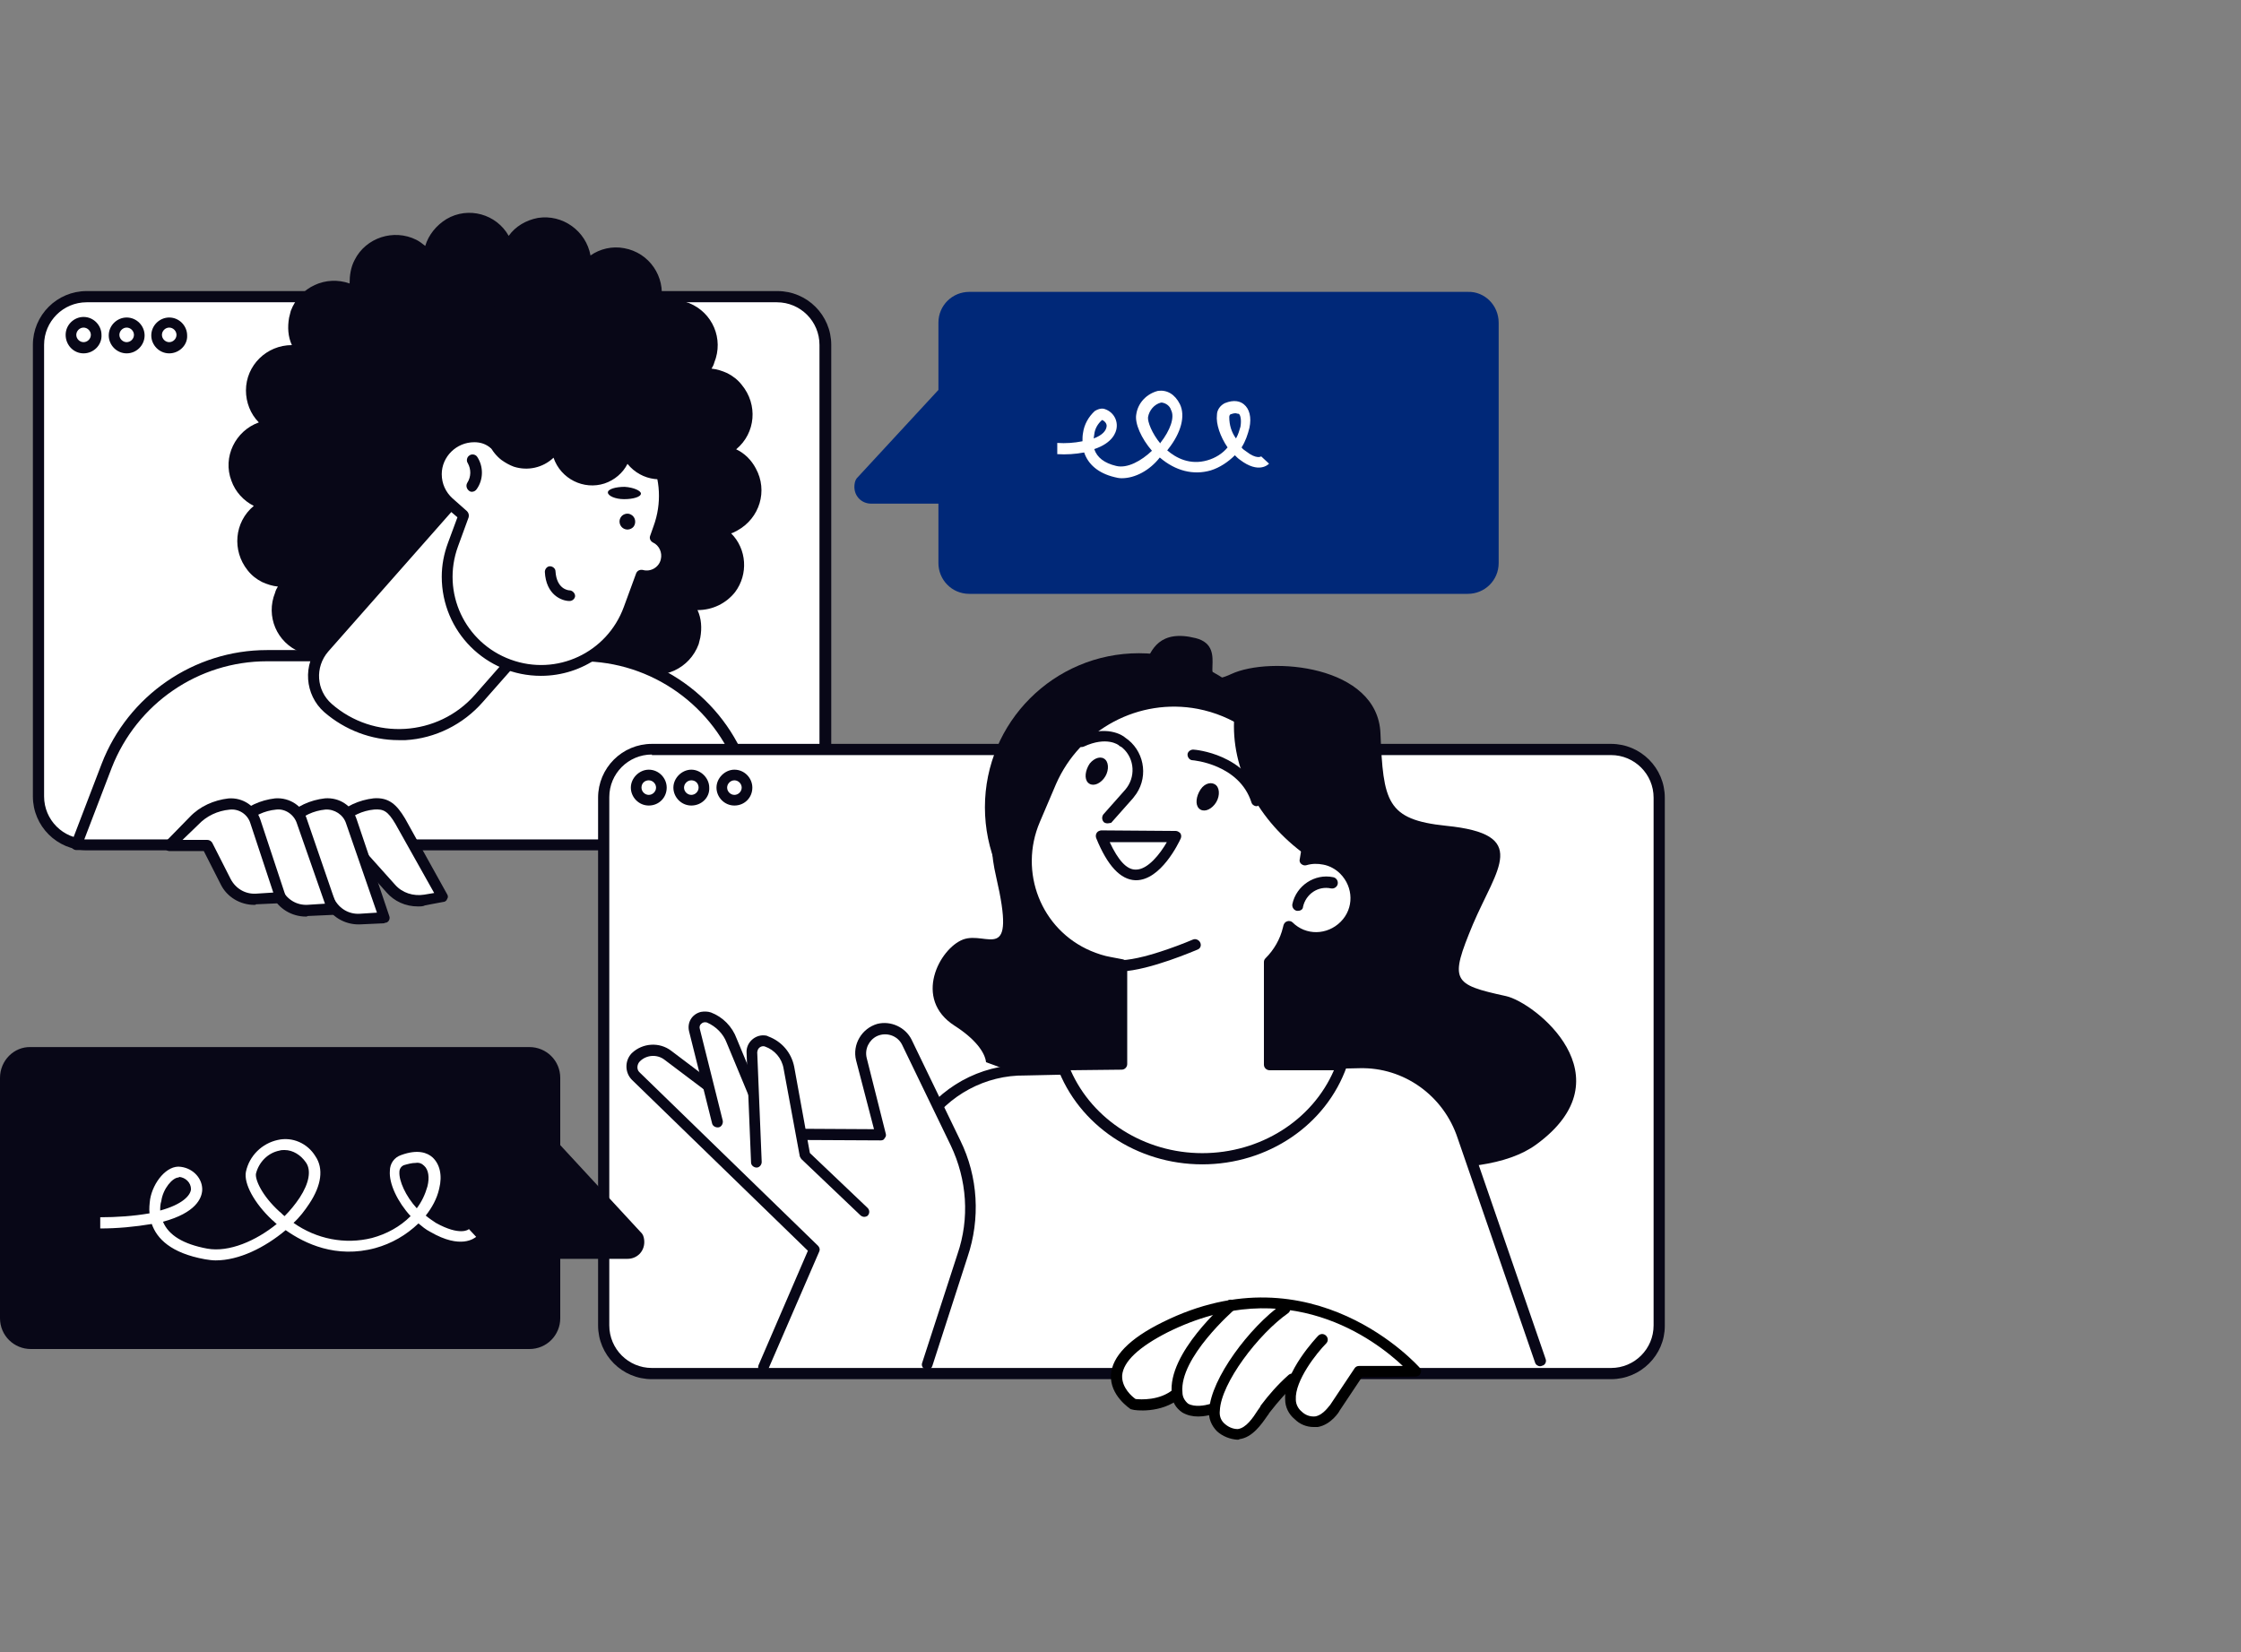 <?xml version="1.0" encoding="UTF-8"?>
<svg xmlns="http://www.w3.org/2000/svg" xmlns:xlink="http://www.w3.org/1999/xlink" version="1.1" id="Ebene_1" x="0px" y="0px" width="400px" height="294.9px" viewBox="0 0 400 294.9" style="enable-background:new 0 0 400 294.9;" xml:space="preserve">
<rect x="0" y="0" width="400" height="294.9" fill="#808080" stroke="none"/>
<style type="text/css">
	.st0{fill:#FFFFFF;}
	.st1{fill:#080717;}
	.st2{fill:#002878;}
</style>
<g id="_x3C_Layer_x3E_" transform="translate(0 -0.002)">
	<g id="Gruppe_643" transform="translate(0 0.002)">
		<g id="Gruppe_610" transform="translate(7.97 18.956)">
			<g id="Gruppe_606">
				<path id="Pfad_641" class="st0" d="M130.8,131.8H7.5c-4.8,0-8.6-3.9-8.6-8.6V42.6c0-4.8,3.9-8.6,8.6-8.6h123.3      c4.8,0,8.6,3.9,8.6,8.6v80.6C139.4,128,135.5,131.8,130.8,131.8z"></path>
				<path id="Pfad_642" class="st1" d="M130.8,132.8H7.5c-5.3,0-9.6-4.3-9.6-9.6V42.6c0-5.3,4.3-9.6,9.6-9.6h123.3      c5.3,0,9.6,4.3,9.6,9.6v80.6C140.3,128.5,136.1,132.8,130.8,132.8z M7.5,35c-4.2,0-7.6,3.4-7.6,7.6v80.6c0,4.2,3.4,7.6,7.6,7.6      h123.2c4.2,0,7.6-3.4,7.6-7.6V42.6c0-4.2-3.4-7.6-7.6-7.6H7.5z"></path>
			</g>
			<g id="Gruppe_607" transform="translate(7.746 6.118)">
				<path id="Pfad_643" class="st1" d="M-0.8,38C-2.6,38-4,36.5-4,34.7c0-1.8,1.5-3.2,3.2-3.2c1.8,0,3.2,1.5,3.2,3.2l0,0      C2.5,36.5,1,38-0.8,38C-0.8,38-0.8,38-0.8,38z M-0.8,33.4c-0.7,0-1.3,0.6-1.3,1.3c0,0.7,0.6,1.3,1.3,1.3s1.3-0.6,1.3-1.3      C0.5,34-0.1,33.4-0.8,33.4z"></path>
			</g>
			<g id="Gruppe_608" transform="translate(18.04 6.118)">
				<path id="Pfad_644" class="st1" d="M-3.4,38c-1.8,0-3.2-1.5-3.2-3.2c0-1.8,1.5-3.2,3.2-3.2c1.8,0,3.2,1.5,3.2,3.2l0,0      C-0.2,36.5-1.6,38-3.4,38C-3.4,38-3.4,38-3.4,38z M-3.4,33.4c-0.7,0-1.3,0.6-1.3,1.3c0,0.7,0.6,1.3,1.3,1.3s1.3-0.6,1.3-1.3      C-2.1,34-2.7,33.4-3.4,33.4z"></path>
			</g>
			<g id="Gruppe_609" transform="translate(28.333 6.118)">
				<path id="Pfad_645" class="st1" d="M-6.1,38c-1.8,0-3.2-1.5-3.2-3.2c0-1.8,1.5-3.2,3.2-3.2c1.8,0,3.2,1.5,3.2,3.2      C-2.8,36.5-4.3,38-6.1,38z M-6.1,33.4c-0.7,0-1.3,0.6-1.3,1.3c0,0.7,0.6,1.3,1.3,1.3c0.7,0,1.3-0.6,1.3-1.3l0,0      C-4.8,34-5.4,33.4-6.1,33.4z"></path>
			</g>
		</g>
		<path id="Pfad_646" class="st1" d="M131.2,105.7c2.4-3.2,2.1-7.7-0.7-10.5c0.4-0.1,0.7-0.3,1.1-0.5c4-2.2,5.5-7.1,3.3-11.1    c-0.8-1.5-2-2.7-3.5-3.4c0,0,0,0,0,0c3.5-2.9,3.9-8,1-11.5c-0.7-0.9-1.6-1.6-2.6-2.1c-0.9-0.4-1.8-0.7-2.8-0.8    c0.2-0.3,0.4-0.7,0.5-1.1c1.7-4.2-0.3-8.9-4.5-10.6c-1.6-0.6-3.4-0.8-5-0.3c0.8-4.4-2.1-8.7-6.6-9.5c-2.1-0.4-4.3,0.1-6,1.3    c-0.8-4.4-5-7.4-9.4-6.7c-2.1,0.4-4,1.5-5.2,3.2c-2.2-3.9-7.2-5.3-11.1-3c-1.8,1.1-3.2,2.8-3.8,4.8c-0.5-0.4-1-0.8-1.6-1.1    c-4-2-9-0.4-11,3.6c-0.7,1.3-0.9,2.8-0.9,4.2c-4.2-1.5-8.9,0.6-10.5,4.9c-0.1,0.4-0.2,0.8-0.3,1.2c-0.3,1.7-0.2,3.4,0.5,4.9    c-4.5,0-8.2,3.6-8.2,8.1c0,2.1,0.8,4.2,2.3,5.7c-4.2,1.5-6.5,6.2-4.9,10.4c0.7,2,2.2,3.6,4,4.5c0,0,0,0,0,0    c-3.5,2.9-3.9,8-1.1,11.5c0.7,0.9,1.6,1.6,2.6,2.1c0.9,0.4,1.8,0.7,2.8,0.8c-0.2,0.3-0.4,0.7-0.5,1.1c-1.7,4.2,0.3,8.9,4.5,10.6    c1.6,0.6,3.4,0.8,5,0.3c-0.8,4.4,2.1,8.7,6.6,9.5c2.1,0.4,4.3-0.1,6-1.3c0.8,4.4,5,7.4,9.4,6.7c2.1-0.4,4-1.5,5.2-3.2    c2.2,3.9,7.2,5.3,11.1,3c1.8-1.1,3.2-2.8,3.8-4.8c0.5,0.4,1,0.8,1.6,1.1c4,2,9,0.4,11-3.6c0.6-1.3,0.9-2.7,0.9-4.2    c4.2,1.6,8.9-0.6,10.5-4.9c0.1-0.4,0.2-0.8,0.3-1.2c0.3-1.7,0.2-3.4-0.5-4.9C127.2,108.9,129.6,107.7,131.2,105.7z"></path>
		<path id="Pfad_647" class="st2" d="M267.5,57.6v42.9c0,3.1-2.5,5.5-5.5,5.5h-89c-3.1,0-5.5-2.5-5.5-5.5V89.9h-12c-1.7,0-3-1.3-3-3    c0-0.5,0.1-1.1,0.4-1.5l14.6-15.8v-12c0-3.1,2.5-5.5,5.5-5.5h89C265,52,267.5,54.5,267.5,57.6z"></path>
		<g id="Gruppe_611" transform="translate(17.045 105.137)">
			<path id="Pfad_648" class="st0" d="M30.6,11.9C17.9,11.9,6.6,19.7,2,31.5l-5.4,14.1h123.7l-4.6-13.2c-4.3-12.3-15.9-20.6-29-20.6     H30.6z"></path>
			<path id="Pfad_649" class="st1" d="M120.3,46.6H-3.4c-0.5,0-1-0.4-1-1c0-0.1,0-0.2,0.1-0.3l5.4-14.1C5.8,19,17.6,10.9,30.6,10.9     h56.1c13.5,0,25.5,8.5,29.9,21.2l4.6,13.2c0.1,0.3,0.1,0.6-0.1,0.9C120.9,46.5,120.6,46.6,120.3,46.6z M-2,44.7h120.9l-4.2-11.9     c-4.2-11.9-15.4-19.9-28-19.9H30.6C18.4,12.9,7.4,20.4,2.9,31.9L-2,44.7z"></path>
		</g>
		
			<ellipse id="Ellipse_33" transform="matrix(0.732 -0.681 0.681 0.732 -29.629 85.539)" class="st1" cx="93.9" cy="80.4" rx="22.6" ry="24"></ellipse>
		<g id="Gruppe_612" transform="translate(74.074 48.614)">
			<path id="Pfad_650" class="st0" d="M-15.5,77.8L-15.5,77.8c7.9,7,20,6.2,27-1.7l28.2-32l-20-17.7l-35.8,40.7     C-19,70.2-18.7,75-15.5,77.8C-15.5,77.7-15.5,77.8-15.5,77.8z"></path>
			<path id="Pfad_651" class="st1" d="M-2.9,83.5c-4.9,0-9.6-1.8-13.3-5l0,0c-3.5-3.1-3.9-8.5-0.8-12.1l35.8-40.7     c0.2-0.2,0.4-0.3,0.7-0.3c0.3,0,0.5,0.1,0.7,0.2l20,17.7c0.4,0.4,0.4,1,0.1,1.4l-28.2,32c-3.5,4-8.5,6.5-13.8,6.8     C-2,83.5-2.5,83.5-2.9,83.5z M-14.9,77c7.5,6.6,19,5.9,25.6-1.6l27.5-31.3L19.7,27.8l-35.2,39.9C-17.9,70.5-17.6,74.6-14.9,77     C-14.9,77-14.9,77-14.9,77z"></path>
		</g>
		<g id="Gruppe_613" transform="translate(103.649 44.136)">
			<path id="Pfad_652" class="st0" d="M-15.5,34.8c4.3-6.3,12.3-8.8,19.5-6.2l0,0c8.7,3.1,13.1,12.7,10,21.4c0,0,0,0,0,0l-0.6,1.7     c1.7,0.8,2.5,2.8,1.8,4.5l0,0c-0.6,1.7-2.5,2.7-4.3,2.3l-2.2,6c-3.2,8.7-12.7,13.1-21.4,10c-8.7-3.2-13.1-12.7-10-21.4l1.9-5.2     l-2.6-2.3c-2.8-2.5-3-6.7-0.6-9.5l0,0C-21.9,33.7-18.3,33.2-15.5,34.8z"></path>
			<path id="Pfad_653" class="st1" d="M-7.1,76.5c-9.8,0-17.7-7.9-17.7-17.7c0-2.1,0.4-4.1,1.1-6l1.7-4.6l-2.1-1.8     c-3.2-2.8-3.5-7.7-0.7-10.9c2.2-2.5,5.8-3.3,8.9-1.9c5.9-7.8,17-9.3,24.8-3.4c6.2,4.7,8.5,12.8,5.9,20.1l-0.4,1     c2,1.5,2.4,4.4,0.9,6.4c-0.9,1.2-2.4,1.9-3.9,1.8l-1.9,5.3C7,71.8,0.4,76.5-7.1,76.5z M-19,34.8c-3.2,0-5.8,2.6-5.8,5.7     c0,1.7,0.7,3.2,1.9,4.3l2.6,2.3c0.3,0.3,0.4,0.7,0.3,1.1l-1.9,5.2c-3,8.2,1.2,17.2,9.4,20.2c8.2,3,17.2-1.2,20.2-9.4l2.2-6     c0.2-0.5,0.7-0.7,1.2-0.6c1.4,0.4,2.9-0.5,3.2-1.9c0.3-1.2-0.3-2.5-1.4-3c-0.4-0.2-0.7-0.7-0.5-1.2l0.6-1.7     c3-8.2-1.2-17.2-9.4-20.1c-6.7-2.5-14.3,0-18.3,5.9c-0.3,0.4-0.9,0.5-1.3,0.3C-16.9,35.1-17.9,34.8-19,34.8z"></path>
		</g>
		<g id="Gruppe_614" transform="translate(112.105 58.285)">
			<path id="Pfad_654" class="st1" d="M-27.9,29.5c-0.2,0-0.4-0.1-0.5-0.2c-0.4-0.3-0.6-0.9-0.3-1.4c0,0,0,0,0,0     c0.7-1.1,0.7-2.4,0.1-3.5c-0.3-0.4-0.2-1.1,0.3-1.4c0.4-0.3,1.1-0.2,1.4,0.3c1.1,1.7,1.1,4-0.1,5.7     C-27.2,29.3-27.5,29.5-27.9,29.5z"></path>
		</g>
		<g id="Gruppe_615" transform="translate(130.951 84.878)">
			<path id="Pfad_655" class="st1" d="M-29.3,22.4L-29.3,22.4c-1.4,0-4.2-1.1-4.4-5.2c0-0.5,0.4-1,0.9-1c0,0,0,0,0,0     c0.5,0,1,0.4,1,0.9c0.2,3.2,2.3,3.4,2.5,3.4c0.5,0,1,0.5,1,1C-28.3,21.9-28.7,22.4-29.3,22.4C-29.2,22.4-29.3,22.4-29.3,22.4z"></path>
		</g>
		<path id="Pfad_656" class="st1" d="M113.1,94c-0.5,0.6-1.4,0.7-2,0.2c-0.6-0.5-0.7-1.4-0.2-2c0.4-0.5,1.2-0.7,1.8-0.3    C113.4,92.3,113.6,93.3,113.1,94z"></path>
		<path id="Pfad_657" class="st1" d="M114.4,88.1c0,0.6-1.4,1-3,1s-2.9-0.6-2.9-1.2c0-0.6,1.4-1,3-1C113.1,87,114.4,87.6,114.4,88.1    z"></path>
		<path id="Pfad_658" class="st1" d="M102.5,55.6c-11.2-3.6-23.4-0.3-31.3,8.5c0.9,1.1,2.1,2,3.5,2.5c0.8,0.3,1.7,0.4,2.5,0.3    c-0.1,0.3-0.2,0.7-0.3,1c-0.4,1.9-0.1,3.9,0.9,5.5c1.9,3,5.7,4.2,8.9,2.8c-0.1,2.3,1,4.5,2.8,5.9c0.7,0.5,1.4,0.9,2.2,1.2    c2.5,0.8,5.2,0.2,7.1-1.6c1.3,3.8,5.4,5.8,9.1,4.6c1.8-0.6,3.3-1.9,4.1-3.5c2.5,3.1,7,3.7,10.1,1.2c0.2-0.2,0.5-0.4,0.7-0.6    C122.8,70.6,114.6,59.5,102.5,55.6z"></path>
		<g id="Gruppe_620" transform="translate(39.478 140.798)">
			<g id="Gruppe_616" transform="translate(34.819)">
				<path id="Pfad_659" class="st0" d="M-11.5,10.1h-6.7l4.3-4.4c1.7-1.7,3.9-2.8,6.3-3l0,0c2.1-0.2,3.2,0.6,4.7,3.1l7.5,13.5      l-3.2,0.6c-2.3,0.4-4.6-0.4-6.1-2.1L-11.5,10.1z"></path>
				<path id="Pfad_660" class="st1" d="M0.3,21c-2.2,0-4.2-0.9-5.6-2.5l-6.6-7.4h-6.2c-0.5,0-1-0.4-1-1c0-0.3,0.1-0.5,0.3-0.7      l4.3-4.4c1.8-1.9,4.3-3,6.9-3.3C-4.9,1.5-3.5,2.8-2,5.3l7.5,13.5c0.2,0.3,0.2,0.6,0,0.9c-0.1,0.3-0.4,0.5-0.7,0.5l-3.2,0.6      C1.2,21,0.8,21,0.3,21z M-15.8,9.1h4.4c0.3,0,0.5,0.1,0.7,0.3l6.9,7.7c1.3,1.5,3.3,2.1,5.2,1.8l1.8-0.3L-3.7,6.3      c-1.4-2.4-2.2-2.7-3.8-2.6c-2.1,0.2-4.1,1.1-5.6,2.7L-15.8,9.1z"></path>
			</g>
			<g id="Gruppe_617" transform="translate(23.003 0.007)">
				<path id="Pfad_661" class="st0" d="M-8.4,10.1h-6.7l4.3-4.4c1.7-1.7,3.9-2.8,6.3-3l0,0c2.1-0.2,4.1,1.1,4.7,3.1L6.1,23l-4.4,0.2      c-2.3,0.1-4.4-1.1-5.4-3.1L-8.4,10.1z"></path>
				<path id="Pfad_662" class="st1" d="M1.5,24.2c-2.5,0-4.9-1.4-6-3.7L-9,11.1h-6c-0.5,0-1-0.4-1-1c0-0.3,0.1-0.5,0.3-0.7l4.3-4.4      c1.8-1.9,4.3-3,6.9-3.3c2.6-0.2,4.9,1.3,5.7,3.8L7,22.7c0.2,0.5-0.1,1.1-0.6,1.2c-0.1,0-0.2,0-0.3,0.1l-4.4,0.2      C1.7,24.2,1.6,24.2,1.5,24.2z M-12.8,9.1h4.4c0.4,0,0.7,0.2,0.9,0.6l4.7,10c0.9,1.7,2.6,2.7,4.5,2.6l3.1-0.2L-0.7,6.2      c-0.5-1.6-2.1-2.6-3.7-2.5c-2.1,0.2-4.1,1.1-5.6,2.7L-12.8,9.1z"></path>
			</g>
			<g id="Gruppe_618" transform="translate(11.226 0.01)">
				<path id="Pfad_663" class="st0" d="M-5.4,10.1h-6.7l4.3-4.4c1.7-1.7,3.9-2.8,6.3-3l0,0c2.1-0.2,4.1,1.1,4.7,3.1l5.4,15.7      l-4.4,0.2c-2.3,0.1-4.4-1.1-5.4-3.1L-5.4,10.1z"></path>
				<path id="Pfad_664" class="st1" d="M3.9,22.8c-2.5,0-4.9-1.4-6-3.7l-3.9-8h-6c-0.5,0-1-0.4-1-1c0-0.3,0.1-0.5,0.3-0.7L-8.5,5      c1.8-1.9,4.3-3,6.9-3.3C1,1.5,3.4,3.1,4.1,5.5l5.4,15.7c0.1,0.3,0.1,0.6-0.1,0.9c-0.2,0.3-0.5,0.4-0.8,0.4l-4.4,0.2      C4.1,22.8,4,22.8,3.9,22.8z M-9.8,9.1h4.4c0.4,0,0.7,0.2,0.9,0.5l4.2,8.5c0.9,1.7,2.6,2.7,4.5,2.6l3.1-0.2L2.3,6.2      C1.8,4.6,0.2,3.5-1.4,3.7c-2.1,0.2-4.1,1.1-5.6,2.7L-9.8,9.1z"></path>
			</g>
			<g id="Gruppe_619" transform="translate(0 0.021)">
				<path id="Pfad_665" class="st0" d="M-2.5,10.1h-6.7l4.3-4.4C-3.2,4-1,2.9,1.4,2.7l0,0c2.1-0.2,4.1,1.1,4.7,3.1l4.5,13.6      l-4.4,0.2c-2.3,0.1-4.4-1.1-5.4-3.1L-2.5,10.1z"></path>
				<path id="Pfad_666" class="st1" d="M5.9,20.7c-2.5,0-4.9-1.4-6-3.7l-3-5.9h-6.1c-0.5,0-1-0.4-1-1c0-0.3,0.1-0.5,0.3-0.7L-5.6,5      c1.8-1.9,4.3-3,6.9-3.3C3.9,1.5,6.2,3.1,7,5.5l4.5,13.6c0.1,0.3,0.1,0.6-0.1,0.9c-0.2,0.3-0.4,0.4-0.8,0.4l-4.4,0.2      C6.2,20.7,6,20.7,5.9,20.7z M-6.9,9.1h4.4c0.4,0,0.7,0.2,0.9,0.5l3.3,6.5c0.9,1.7,2.6,2.7,4.5,2.6l3.1-0.2L5.2,6.1      C4.7,4.5,3.1,3.5,1.5,3.7c-2.1,0.2-4.1,1.1-5.6,2.7L-6.9,9.1z"></path>
			</g>
		</g>
		<g id="Gruppe_625" transform="translate(143.754 127.681)">
			<g id="Gruppe_621">
				<path id="Pfad_667" class="st0" d="M143.8,117.5H-27.4c-4.8,0-8.6-3.9-8.6-8.6V14.7c0-4.8,3.9-8.6,8.6-8.6h171.2      c4.8,0,8.6,3.9,8.6,8.6v94.3C152.4,113.7,148.6,117.5,143.8,117.5C143.8,117.5,143.8,117.5,143.8,117.5z"></path>
				<path id="Pfad_668" class="st1" d="M143.8,118.5H-27.4c-5.3,0-9.6-4.3-9.6-9.6V14.7c0-5.3,4.3-9.6,9.6-9.6h171.2      c5.3,0,9.6,4.3,9.6,9.6v94.3C153.4,114.2,149.1,118.5,143.8,118.5z M-27.4,7c-4.2,0-7.6,3.4-7.6,7.6v94.3c0,4.2,3.4,7.6,7.6,7.6      h171.2c4.2,0,7.6-3.4,7.6-7.6V14.7c0-4.2-3.4-7.6-7.6-7.6H-27.4z"></path>
			</g>
			<g id="Gruppe_622" transform="translate(7.746 6.105)">
				<path id="Pfad_669" class="st1" d="M-35.7,10c-1.8,0-3.2-1.5-3.2-3.2s1.5-3.2,3.2-3.2c1.8,0,3.2,1.5,3.2,3.2      C-32.5,8.6-33.9,10-35.7,10z M-35.7,5.5C-36.4,5.5-37,6-37,6.8c0,0.7,0.6,1.3,1.3,1.3c0.7,0,1.3-0.6,1.3-1.3      C-34.4,6.1-35,5.5-35.7,5.5z"></path>
			</g>
			<g id="Gruppe_623" transform="translate(18.04 6.105)">
				<path id="Pfad_670" class="st1" d="M-38.4,10c-1.8,0-3.2-1.5-3.2-3.2s1.5-3.2,3.2-3.2s3.2,1.5,3.2,3.2      C-35.1,8.6-36.6,10-38.4,10z M-38.4,5.5c-0.7,0-1.3,0.6-1.3,1.3c0,0.7,0.6,1.3,1.3,1.3c0.7,0,1.3-0.6,1.3-1.3l0,0      C-37.1,6.1-37.6,5.5-38.4,5.5z"></path>
			</g>
			<g id="Gruppe_624" transform="translate(28.333 6.105)">
				<path id="Pfad_671" class="st1" d="M-41,10c-1.8,0-3.2-1.5-3.2-3.2s1.5-3.2,3.2-3.2c1.8,0,3.2,1.5,3.2,3.2c0,0,0,0,0,0      C-37.8,8.6-39.2,10-41,10z M-41,5.5c-0.7,0-1.3,0.6-1.3,1.3s0.6,1.3,1.3,1.3c0.7,0,1.3-0.6,1.3-1.3C-39.7,6.1-40.3,5.5-41,5.5z"></path>
			</g>
		</g>
		<g id="Gruppe_626" transform="translate(254.014 43.064)">
			<path id="Pfad_672" class="st0" d="M-53.8,42.3c-0.5,0-0.9-0.1-1.3-0.2c-2.9-0.7-4.7-2.3-5.4-4.4c-1.6,0.3-3.2,0.4-4.8,0.3l0-2     c1.5,0.1,3,0,4.5-0.3c0-0.5,0-1,0.1-1.5c0.2-1.5,1-2.9,2.1-3.9c0.5-0.3,1-0.5,1.6-0.4c1.5,0.4,2.5,1.8,2.3,3.4     c-0.1,0.8-0.7,2.7-4,3.8c0.5,1.5,1.8,2.5,3.9,3c2,0.5,4.5-0.9,6.4-2.7c-1.9-2.2-3.1-4.9-2.8-6.5c0.3-2.1,1.9-3.7,3.9-4.2     c1.6-0.2,3,0.6,3.9,2.4c1,2.1,0.2,5.1-2.1,8c-0.1,0.1-0.1,0.2-0.2,0.2c1.6,1.4,4.1,2.7,7.2,1.8c1.4-0.4,2.7-1.2,3.6-2.3     c-1.3-1.9-2.1-4.2-1.9-5.8c0-0.9,0.6-1.7,1.4-2.1c1.7-0.7,2.8-0.3,3.4,0.2c1,0.8,1.4,2.3,1,4.2c-0.3,1.2-0.7,2.4-1.4,3.5     c0.2,0.3,0.5,0.5,0.8,0.7c1.9,1.5,2.7,0.9,2.7,0.9l1.4,1.3c-0.1,0.1-1.8,1.9-5.2-0.7c-0.3-0.2-0.6-0.5-0.9-0.8     c-1.2,1.2-2.7,2.2-4.3,2.7c-3.1,0.9-6.3,0.1-9.1-2.3C-48.8,40.9-51.4,42.3-53.8,42.3z M-46.6,28.8c-0.1,0-0.1,0-0.2,0     c-1.2,0.3-2.1,1.4-2.3,2.6c-0.1,0.8,0.7,2.9,2.2,4.7c0,0,0,0,0-0.1c1.8-2.3,2.6-4.6,1.9-5.9C-45.2,29.4-45.9,28.9-46.6,28.8     L-46.6,28.8z M-33.5,30.7c-0.3,0-0.6,0.1-0.9,0.2c-0.1,0.1-0.2,0.2-0.2,0.5c0,1.4,0.4,2.7,1.2,3.8c0.4-0.7,0.6-1.4,0.8-2.1     c0.2-1.2,0-2.1-0.3-2.3C-33.2,30.8-33.3,30.7-33.5,30.7L-33.5,30.7z M-57.3,31.9c-0.8,0.7-1.3,1.6-1.4,2.6c0,0.2-0.1,0.5-0.1,0.7     c1.6-0.6,2.2-1.4,2.3-2.1C-56.4,32.6-56.8,32.1-57.3,31.9L-57.3,31.9z"></path>
		</g>
		<path id="Pfad_673" class="st1" d="M0,192.4v42.9c0,3.1,2.5,5.5,5.5,5.5h89c3.1,0,5.5-2.5,5.5-5.5v-10.6h12c1.7,0,3-1.3,3-3    c0-0.5-0.1-1.1-0.4-1.5L100,204.4v-12c0-3.1-2.5-5.5-5.5-5.5h-89C2.5,186.8,0,189.3,0,192.4z"></path>
		<path id="Pfad_674" class="st1" d="M170.4,183.1c3.6,2.3,5.4,4.7,5.6,6.5c0,0,77.8,29.6,98.2,14.7c16.6-12.1-0.3-25.4-5.4-26.5    c-9.6-2.1-10.1-2.7-5.9-12.8c4.3-10.1,10.3-16.1-4.8-17.6c-10.6-1.1-11.2-4.3-11.7-16.5s-19.7-13.8-26.6-10.6    c-6.9,3.2,0-4.8-6.4-6.4c-6.4-1.6-8,2.1-9,4.8c-1.1,2.7-14.4,3.7-17,13.3c-2.7,9.6-13.3,8.5-9.6,24.5c3.7,16-1.6,9.6-5.9,11.2    C167.7,169.3,162.9,178.3,170.4,183.1z"></path>
		<g id="Gruppe_627" transform="translate(208.082 202.972)">
			<path id="Pfad_675" class="st0" d="M-52.5,38.9l8.9-40.9c4-6.3,11-10.1,18.5-10l59.7-1.3C43-13.5,50.5-8.1,53-0.1l13.8,40     L-52.5,38.9z"></path>
			<path id="Pfad_676" class="st1" d="M66.8,40.9c-0.4,0-0.8-0.3-0.9-0.7l-13.8-40c-2.5-7.6-9.6-12.7-17.5-12.5L-25.1-11     c-7.1-0.1-13.7,3.5-17.6,9.4l-8.9,40.7c-0.1,0.5-0.6,0.9-1.1,0.8c-0.5-0.1-0.9-0.6-0.8-1.1c0,0,0,0,0,0l8.9-40.9     c0-0.1,0.1-0.2,0.1-0.3c4.1-6.5,11.3-10.5,19-10.5h0.3l59.7-1.3C43.3-14.4,51.2-8.8,54-0.4l13.8,40c0.2,0.5-0.1,1.1-0.6,1.2     C67,40.9,66.9,40.9,66.8,40.9L66.8,40.9z"></path>
		</g>
		<circle id="Ellipse_34" class="st1" cx="203.3" cy="144.1" r="27.5"></circle>
		<g id="Gruppe_628" transform="translate(245.199 116.335)">
			<path id="Pfad_677" class="st0" d="M-8.8,37.2c-1.2-0.2-2.4-0.2-3.5,0.2c2.5-12.9-6-25.4-19-27.9c-11-2.1-21.9,3.7-26.4,14     l-2.9,6.8c-4.1,9.4,0.2,20.3,9.6,24.3c1.2,0.5,2.5,0.9,3.8,1.2l2.1,0.4v17.7h-10.6c3.6,9.8,13.4,16.8,25,16.8s21.4-7,25-16.8     h-12.9V55.5c1.6-1.6,2.8-3.7,3.3-5.9l0.1-0.4c1,1,2.2,1.6,3.5,1.9c3.8,0.9,7.6-1.4,8.5-5.2c0.9-3.8-1.4-7.6-5.2-8.5     C-8.4,37.2-8.6,37.2-8.8,37.2L-8.8,37.2z"></path>
			<path id="Pfad_678" class="st1" d="M-30.6,91.5c-11.7,0-22.1-7-25.9-17.4c-0.2-0.5,0.1-1.1,0.6-1.3c0.1,0,0.2-0.1,0.3-0.1h9.6     V56.9l-1.3-0.3c-10.6-2.1-17.4-12.3-15.4-22.9c0.3-1.4,0.7-2.7,1.2-4l2.9-6.8c5.4-12.6,20.1-18.4,32.7-12.9     c10.2,4.4,16.2,15,14.8,26c0.8-0.1,1.7-0.1,2.5,0.1c4.3,0.9,7.2,5.1,6.3,9.5s-5.1,7.2-9.5,6.3c-1-0.2-2-0.6-2.8-1.2     c-0.6,1.9-1.7,3.6-3,5.1v16.9h11.9c0.5,0,1,0.4,1,1c0,0.1,0,0.2-0.1,0.3C-8.5,84.5-18.9,91.5-30.6,91.5z M-54.1,74.7     c3.9,8.9,13.2,14.8,23.5,14.8S-11,83.7-7.1,74.7h-11.5c-0.5,0-1-0.4-1-1V55.4c0-0.3,0.1-0.5,0.3-0.7c1.5-1.5,2.6-3.4,3.1-5.5     l0.1-0.4c0.1-0.3,0.3-0.6,0.7-0.7c0.3-0.1,0.7,0,0.9,0.2c2.4,2.4,6.2,2.3,8.6-0.1c2.4-2.4,2.3-6.2-0.1-8.6     c-0.8-0.8-1.9-1.4-3-1.6l0,0c-1-0.2-2-0.2-3,0.1c-0.3,0.1-0.7,0-0.9-0.2c-0.3-0.2-0.4-0.6-0.3-0.9c2.4-12.4-5.8-24.4-18.2-26.8     c-10.5-2-21,3.6-25.3,13.4l-2.9,6.8c-3.8,8.9,0.2,19.2,9.1,23c1.2,0.5,2.4,0.9,3.6,1.1l2.1,0.4c0.5,0.1,0.8,0.5,0.8,1v17.7     c0,0.5-0.4,1-1,1L-54.1,74.7L-54.1,74.7z"></path>
		</g>
		<g id="Gruppe_629" transform="translate(310.575 159.582)">
			<path id="Pfad_679" class="st1" d="M-78.9,3C-79,3-79,3-79.1,3c-0.5-0.1-0.9-0.6-0.8-1.2c0.7-3.3,4-5.5,7.3-4.8     c0.5,0.1,0.9,0.6,0.8,1.2c-0.1,0.5-0.6,0.9-1.2,0.8c-2.3-0.5-4.5,1-5,3.3C-78,2.7-78.4,3-78.9,3z"></path>
		</g>
		<g id="Gruppe_630" transform="translate(258.542 124.467)">
			<path id="Pfad_680" class="st1" d="M-60.9,22.5c-0.2,0-0.5-0.1-0.6-0.2c-0.4-0.4-0.4-1-0.1-1.4c0,0,0,0,0,0l3.9-4.4     c1.9-2.2,1.7-5.5-0.4-7.4c-0.2-0.2-0.4-0.3-0.6-0.4c0,0-0.1,0-0.1-0.1c-0.1-0.1-2.2-1.7-6.3,0.2c-0.5,0.2-1.1,0-1.3-0.4     c-0.2-0.5,0-1.1,0.4-1.3c0,0,0,0,0,0c4.9-2.3,7.9-0.3,8.3,0.1c3.3,2.2,4.2,6.7,2,10c-0.2,0.3-0.4,0.5-0.6,0.8l-3.9,4.4     C-60.3,22.4-60.6,22.5-60.9,22.5z"></path>
		</g>
		<path id="Pfad_681" class="st1" d="M216.8,143.6c-0.9,1.1-2.1,1.4-2.8,0.7s-0.5-2.2,0.3-3.4s2.1-1.4,2.8-0.7    S217.7,142.5,216.8,143.6z"></path>
		<path id="Pfad_682" class="st1" d="M197,139c-0.9,1.1-2.1,1.4-2.8,0.7s-0.5-2.2,0.3-3.4c0.9-1.1,2.1-1.4,2.8-0.7    S197.9,137.9,197,139z"></path>
		<g id="Gruppe_631" transform="translate(263.272 148.622)">
			<path id="Pfad_683" class="st0" d="M-66.7,0.7l13.3,0.1C-53.4,0.7-60.6,16.1-66.7,0.7z"></path>
			<path id="Pfad_684" class="st1" d="M-60.5,8.5h-0.1c-2.7-0.1-5-2.6-7-7.5c-0.2-0.5,0-1.1,0.5-1.3c0.1,0,0.2-0.1,0.4-0.1l0,0     l13.3,0.1c0.3,0,0.6,0.2,0.8,0.4c0.2,0.3,0.2,0.6,0.1,0.9C-52.9,1.9-56.1,8.5-60.5,8.5z M-65.2,1.7c1.5,3.2,3,4.9,4.6,4.9h0.1     c2.1,0,4.3-2.8,5.5-4.9L-65.2,1.7z"></path>
		</g>
		<g id="Gruppe_632" transform="translate(296.412 121.155)">
			<path id="Pfad_685" class="st1" d="M-63.3,31.5c1.5-10.2-3.7-20.2-12.8-24.8C-76.8,16.2-71.8,25.4-63.3,31.5z"></path>
		</g>
		<g id="Gruppe_633" transform="translate(285.364 129.001)">
			<path id="Pfad_686" class="st1" d="M-61.1,14.9c-0.4,0-0.8-0.3-0.9-0.7c-2.2-6.8-10.4-7.5-10.5-7.5c-0.5,0-0.9-0.5-0.9-1     c0-0.5,0.5-0.9,1-0.9c0.4,0,9.6,0.8,12.2,8.8c0.2,0.5-0.1,1.1-0.6,1.2c0,0,0,0,0,0C-60.9,14.9-61,14.9-61.1,14.9z"></path>
		</g>
		<g id="Gruppe_634" transform="translate(268.154 174.6)">
			<path id="Pfad_687" class="st1" d="M-68-1.2c-0.5,0-1-0.4-1-1c0-0.5,0.4-1,1-1c4.7-0.2,12.8-3.7,12.8-3.7     c0.5-0.2,1.1,0.1,1.3,0.6c0.2,0.5,0,1-0.5,1.2C-54.7-5-62.9-1.4-68-1.2C-67.9-1.2-68-1.2-68-1.2z"></path>
		</g>
		<g id="Gruppe_638" transform="translate(267.094 260.522)">
			<path id="Pfad_688" class="st0" d="M-15.1-15.9c0,0-14.8-16-35.8-11.2c-16.8,3.8-19,14.8-14.1,17.7c2,1.2,7.9-1.6,7.9-1.6     c0.7,1.6,2.4,2.4,4,2.1c3.2-0.6,3.2,2.6,4.9,4c1.6,1.2,3.8,1,5.1-0.6c0.2-0.2,0.3-0.4,0.4-0.6c0.9-2,5.1-7.3,5.1-7.3     s0.9,3.9,2.5,6.2c1.1,1.5,5.3,0.5,6.8-2.6C-26.8-12.9-25.3-18.1-15.1-15.9z"></path>
			<g id="Gruppe_635" transform="translate(14.463 0.722)">
				<path id="Pfad_689" class="st0" d="M-61.8-28.3c0,0-10.3,8.9-9.6,15.6c0.5,4.8,6.1,2.9,6.1,2.9L-61.8-28.3z"></path>
				<path id="Pfad_690" d="M-67.7-8.4c-1,0-1.9-0.2-2.8-0.7c-1.2-0.8-1.9-2-1.9-3.4c-0.8-7.2,9.5-16.1,9.9-16.5      c0.4-0.4,1-0.3,1.4,0.1c0.4,0.4,0.3,1-0.1,1.4c-0.1,0.1-9.9,8.6-9.3,14.8c0,0.8,0.4,1.5,1,2c1.2,0.7,3.1,0.3,3.8,0.1      c0.5-0.2,1.1,0.1,1.2,0.6c0.2,0.5-0.1,1.1-0.6,1.2c0,0,0,0,0,0C-65.8-8.6-66.7-8.4-67.7-8.4z"></path>
			</g>
			<g id="Gruppe_636" transform="translate(23.538 1.665)">
				<path id="Pfad_691" class="st0" d="M-61.1-28.5c-7.1,5-15.7,17.5-11.6,21.1c4.2,3.6,6.6-1.1,8.1-3.2c1.4-1.9,3-3.7,4.8-5.3      L-61.1-28.5z"></path>
				<path id="Pfad_692" d="M-69.8-5.2c-1.3-0.1-2.6-0.6-3.6-1.5c-1-1-1.6-2.4-1.4-3.8c0.3-5.6,7.2-14.8,13-18.9      c0.4-0.3,1.1-0.2,1.3,0.3c0.3,0.4,0.2,1-0.2,1.3c-5.3,3.7-12,12.5-12.2,17.4c-0.1,0.8,0.1,1.6,0.7,2.2c0.7,0.7,1.6,1.1,2.5,1.1      c1.5-0.2,2.7-2,3.6-3.4c0.2-0.3,0.4-0.5,0.5-0.8c1.5-2,3.1-3.8,4.9-5.4c0.4-0.4,1-0.4,1.4,0c0.4,0.4,0.4,1,0,1.4c0,0,0,0,0,0      c-1.7,1.6-3.2,3.3-4.6,5.1c-0.2,0.2-0.3,0.5-0.5,0.7c-1.1,1.6-2.7,3.9-5,4.2C-69.5-5.2-69.6-5.2-69.8-5.2z"></path>
			</g>
			<g id="Gruppe_637">
				<path id="Pfad_693" d="M-32.6-5.8c-1.3,0-2.5-0.5-3.4-1.4c-1.1-0.9-1.7-2.2-1.7-3.5c-0.3-4.9,5.7-11.2,5.9-11.4      c0.4-0.4,1-0.4,1.4,0c0.4,0.4,0.4,1,0,1.4l0,0c-1.6,1.6-5.6,6.6-5.4,10c0,0.8,0.4,1.6,1,2.1c0.7,0.7,1.6,1,2.5,0.9      c1.5-0.3,2.5-2,2.6-2l4.4-6.6c0.2-0.3,0.5-0.4,0.8-0.4l7.8,0c-4.9-4.6-20.5-16.7-42-6c-5.1,2.6-7.9,5.2-8.1,7.7      c-0.1,2.2,1.8,3.8,2.4,4.2c0.9,0.1,4.3,0.3,6.7-1.7c0.4-0.3,1-0.3,1.4,0.1c0.3,0.4,0.3,1-0.1,1.4c-3.5,2.9-8.3,2.2-8.5,2.1      c-0.1,0-0.3-0.1-0.4-0.1c-0.1-0.1-3.7-2.4-3.5-6.1c0.2-3.3,3.3-6.5,9.2-9.4c26.9-13.4,45.7,7.9,45.9,8.1c0.4,0.4,0.3,1-0.1,1.4      c-0.2,0.1-0.4,0.2-0.6,0.2l-9.6,0.1L-28-8.7c0,0.1-1.5,2.5-3.9,2.9C-32.1-5.8-32.3-5.8-32.6-5.8z"></path>
			</g>
		</g>
		<g id="Gruppe_639" transform="translate(150.502 194.859)">
			<path id="Pfad_694" class="st0" d="M-14.2,49.2l9.1-21L-37-2.8c-0.9-0.9-1-2.4,0-3.3c0,0,0,0,0.1-0.1l0,0c1.6-1.5,4-1.6,5.7-0.3     l18.7,14.1L6.7,7.7L3.3-5.8c-0.6-2.3,0.8-4.7,3.1-5.3c0.3-0.1,0.5-0.1,0.8-0.1l0,0c1.8-0.1,3.4,0.9,4.2,2.5l8.7,18     c3,6.3,3.5,13.5,1.3,20.1L15,48.8L-14.2,49.2z"></path>
			<path id="Pfad_695" class="st1" d="M-14.2,50.2c-0.1,0-0.3,0-0.4-0.1c-0.5-0.2-0.7-0.8-0.5-1.3c0,0,0,0,0,0l8.8-20.4L-37.7-2.1     C-39-3.4-39-5.5-37.8-6.8c0,0,0.1-0.1,0.1-0.1c1.9-1.8,4.9-2,7-0.4l18.4,13.9L5.5,6.7L2.3-5.6c-0.7-2.8,1-5.7,3.8-6.5     c2.4-0.6,5,0.6,6.1,2.8l8.7,18c3.2,6.5,3.6,14,1.3,20.8l-6.3,19.5c-0.2,0.5-0.7,0.8-1.2,0.6c-0.5-0.2-0.8-0.7-0.6-1.2L20.4,29     c2.2-6.4,1.7-13.3-1.2-19.4l-8.7-18C9.7-10,7.7-10.7,6-9.9C4.6-9.2,3.8-7.6,4.2-6L7.6,7.5c0.1,0.3,0,0.6-0.2,0.8     C7.3,8.6,7,8.7,6.7,8.7l0,0l-19.3-0.1c-0.2,0-0.4-0.1-0.6-0.2L-31.9-5.7c-1.3-1-3.2-0.9-4.4,0.3c-0.5,0.5-0.6,1.4-0.1,1.9     c0,0,0,0,0,0l31.9,31c0.3,0.3,0.4,0.7,0.2,1.1l-9.1,21C-13.5,50-13.8,50.2-14.2,50.2z"></path>
		</g>
		<g id="Gruppe_640" transform="translate(165.602 191.923)">
			<path id="Pfad_696" class="st0" d="M-37.4,8.4l-4.1-16.4c-0.3-1,0.4-2.1,1.4-2.3c0.4-0.1,0.8-0.1,1.2,0.1l0,0     c1.9,0.7,3.3,2.2,4,4.1l6.4,15.4L-37.4,8.4z"></path>
			<path id="Pfad_697" class="st1" d="M-28.6,10.2c-0.4,0-0.7-0.2-0.9-0.6l-6.4-15.4c-0.6-1.6-1.9-2.9-3.5-3.6     c-0.3-0.1-0.7-0.1-1,0.2c-0.3,0.2-0.4,0.6-0.3,0.9l4.1,16.4c0.1,0.5-0.2,1.1-0.7,1.2c-0.5,0.1-1.1-0.2-1.2-0.7c0,0,0,0,0,0     l-4.1-16.4c-0.4-1.6,0.5-3.1,2.1-3.5c0.6-0.1,1.2-0.1,1.8,0.1c2.1,0.8,3.8,2.5,4.6,4.7l6.4,15.4c0.2,0.5,0,1.1-0.5,1.3     C-28.3,10.2-28.4,10.2-28.6,10.2z"></path>
		</g>
		<g id="Gruppe_641" transform="translate(179.357 197.609)">
			<path id="Pfad_698" class="st0" d="M-25.1,18.6l-10.5-10l-2.9-15.7c-0.4-2.1-1.9-3.9-3.9-4.7l0,0c-1-0.4-2.2,0.1-2.6,1.2     c-0.1,0.2-0.1,0.5-0.1,0.8l0.8,19.6L-25.1,18.6z"></path>
			<path id="Pfad_699" class="st1" d="M-25.1,19.6c-0.2,0-0.5-0.1-0.7-0.3l-10.5-10c-0.1-0.1-0.2-0.3-0.3-0.5l-2.9-15.7     c-0.3-1.8-1.6-3.3-3.3-3.9c-0.5-0.2-1.1,0.1-1.3,0.6c0,0.1-0.1,0.3-0.1,0.4l0.8,19.6c0,0.5-0.4,1-0.9,1c-0.5,0-1-0.4-1-0.9     l-0.8-19.6c-0.1-1.6,1.2-3,2.8-3.1c0.4,0,0.8,0,1.1,0.2c2.4,0.9,4.1,2.9,4.6,5.4l2.8,15.4l10.3,9.8c0.4,0.4,0.4,1,0,1.4     c0,0,0,0,0,0C-24.6,19.5-24.9,19.6-25.1,19.6z"></path>
		</g>
		<g id="Gruppe_642" transform="translate(24.092 222.679)">
			<path id="Pfad_700" class="st0" d="M14.4,2.3c-0.6,0-1.3-0.1-1.9-0.2C6.4,1,3.9-1.6,3-4.2C0-3.7-3.1-3.4-6.2-3.4l0-2     c2.9,0,5.9-0.2,8.8-0.7c-0.1-0.8,0-1.7,0.1-2.5c0.5-3,3-6.2,5.5-5.8c2.3,0.3,3.9,2.2,3.8,4.2c-0.1,1.4-1.1,4-7,5.6     c1,2.4,3.6,4,7.9,4.8c3.9,0.7,8.7-1.4,12.4-4.4c-0.3-0.2-0.5-0.5-0.8-0.7c-3.2-3-5.1-6.5-4.7-8.6c0.6-2.9,2.9-5.1,5.7-5.7     c2.6-0.6,5.3,0.6,6.7,2.9c1.5,2.2,1.1,5.2-1.1,8.5c-0.8,1.2-1.7,2.4-2.8,3.4c4.1,2.9,9.2,3.9,14,2.7c2.6-0.7,5-2,6.9-3.9     c-2.3-2.5-3.9-5.8-3.7-8.1c0-1.3,0.8-2.4,2-2.8c3-1.1,4.7-0.4,5.6,0.4c1.3,1.2,1.8,3.2,1.2,5.6c-0.4,1.8-1.3,3.4-2.4,4.8     c0.6,0.5,1.2,0.9,1.8,1.3c4.3,2.4,5.9,1.2,5.9,1.1l1.3,1.4c-0.3,0.2-2.7,2.3-8.2-0.9c-0.8-0.4-1.5-1-2.1-1.5     c-2.2,2.1-4.8,3.6-7.7,4.4c-7,1.9-12.6-0.8-16-3.2C23.2,0,18.6,2.3,14.4,2.3z M26.7-17.4c-0.3,0-0.6,0-0.9,0.1     c-2.1,0.4-3.7,2.1-4.2,4.1c-0.2,1,1,3.9,4.2,6.8c0.3,0.2,0.5,0.5,0.9,0.8c1-1,1.9-2.1,2.7-3.3c1.7-2.6,2.1-4.9,1.1-6.3     C29.6-16.5,28.2-17.4,26.7-17.4z M7.8-12.5c-1.1,0-2.8,2-3.1,4.2C4.5-7.7,4.5-7.1,4.5-6.6c4-1.1,5.4-2.7,5.5-3.8     c0-1.2-1-2.1-2.1-2.2C7.8-12.5,7.8-12.5,7.8-12.5z M50.1-15.1c-0.7,0-1.4,0.2-2.1,0.4c-0.5,0.2-0.8,0.7-0.8,1.2     c-0.1,1.6,1.1,4.3,3.1,6.5c0.9-1.2,1.5-2.5,1.9-3.9c0.4-1.6,0.2-3-0.6-3.7C51.2-15,50.7-15.2,50.1-15.1L50.1-15.1z"></path>
		</g>
	</g>
</g>
</svg>

